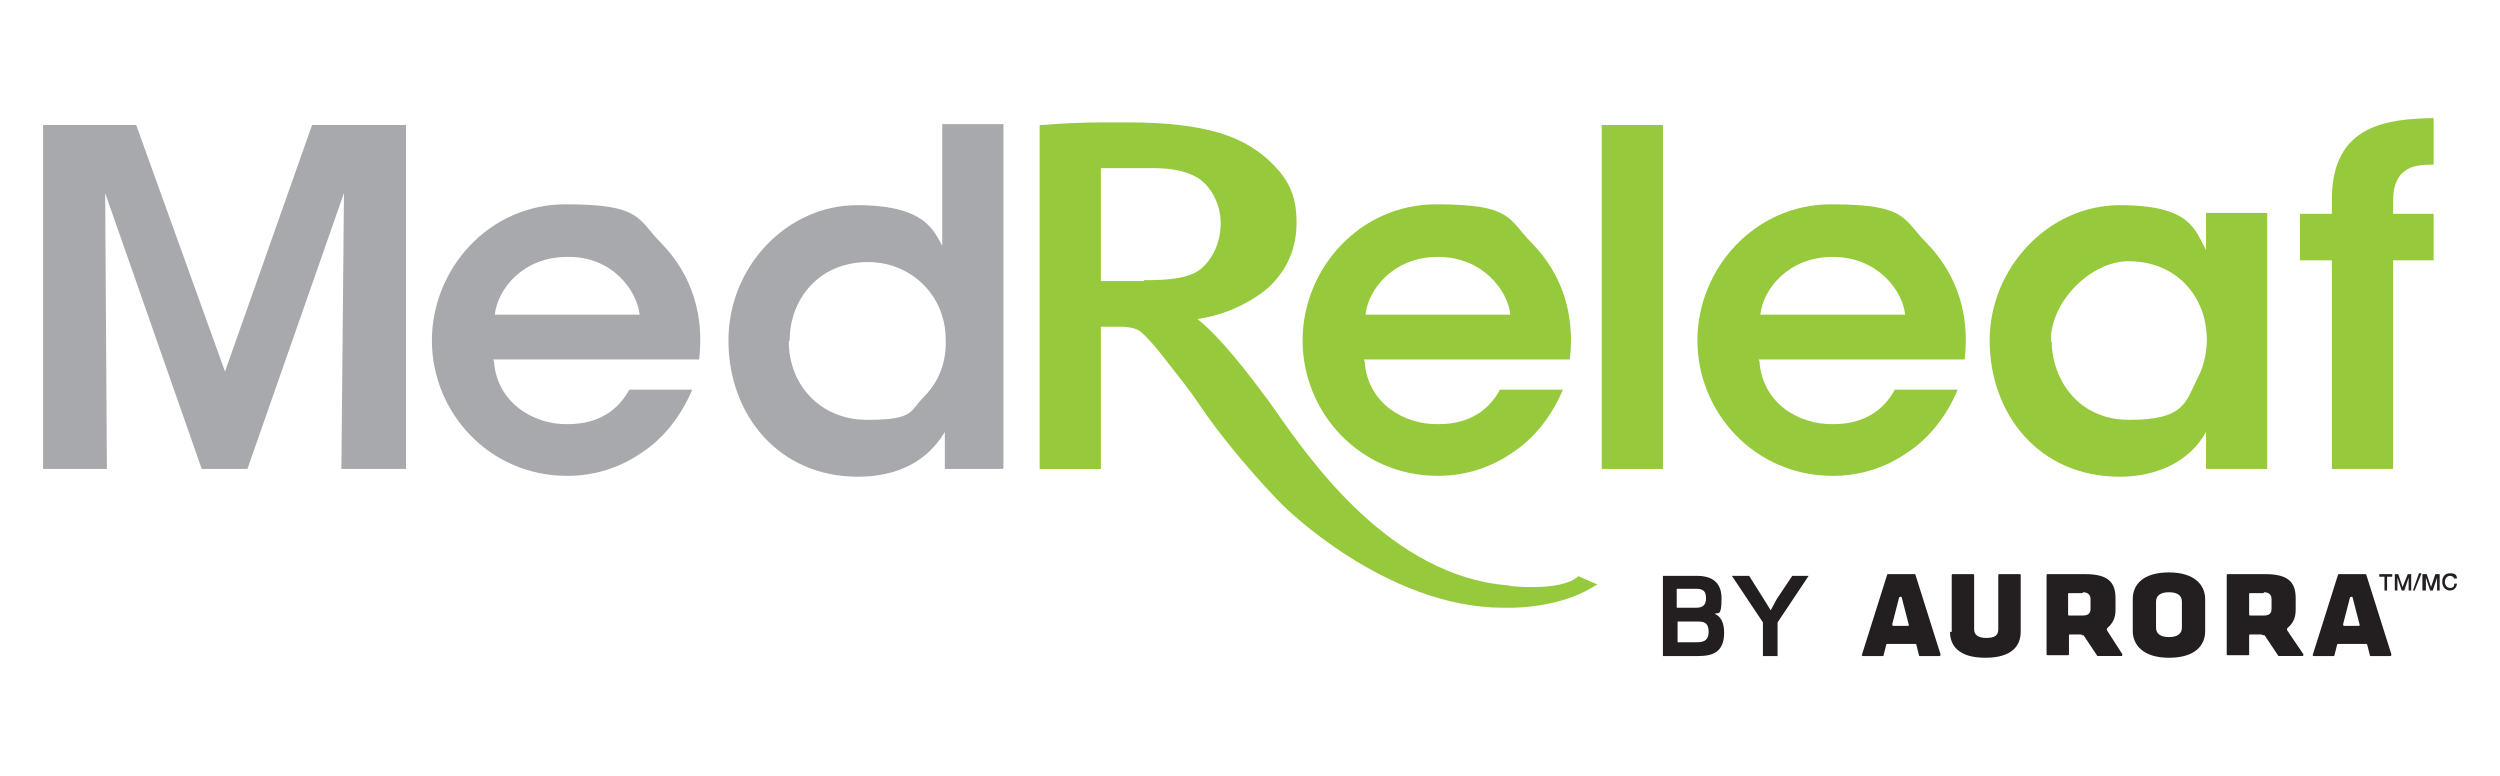 <svg viewBox="0 0 290 90" version="1.1" xmlns="http://www.w3.org/2000/svg">
  <defs>
    <style>
      .cls-1 {
        fill: none;
      }

      .cls-2 {
        fill: #97c93d;
      }

      .cls-3 {
        fill: #231f20;
      }

      .cls-4 {
        fill: #a7a9ac;
      }
    </style>
  </defs>
  
  <g>
    <g id="Layer_1">
      <g id="a">
        <rect height="612" width="612" y="-261" x="-176" class="cls-1"></rect>
      </g>
      <g id="b">
        <g>
          <polygon points="36.2 14.5 26.1 43.1 15.8 14.5 5 14.5 5 54.4 12.4 54.4 12.2 22.4 23.4 54.4 28.7 54.4 39.9 22.4 39.6 54.4 47.1 54.4 47.1 14.5 36.2 14.5" class="cls-4"></polygon>
          <g>
            <path d="M74.2,36.5c-.3-2.8-3.2-6.8-8.4-6.7-5.2,0-8.1,3.8-8.4,6.7h16.8ZM57.3,41.9c.3,4.7,4.5,7.4,8.6,7.3,3.5,0,5.8-1.6,7.1-4h7.3c-1.4,3.3-3.5,5.8-6,7.4-2.5,1.7-5.4,2.6-8.5,2.6-9.1,0-15.7-7.4-15.7-15.7s6.6-15.8,15.5-15.8,8.3,1.7,11.1,4.5c3.6,3.7,5,8.4,4.4,13.5h-23.9,0Z" class="cls-4"></path>
            <path d="M91.5,39.6c0,5,3.6,9.1,9.1,9.1s4.9-1,6.6-2.7c1.7-1.7,2.6-4,2.5-6.6,0-2.6-1-4.8-2.6-6.4-1.6-1.6-3.9-2.6-6.4-2.6-5.8,0-9.1,4.4-9.1,9.1h0s0,0,0,0ZM116.3,54.4h-6.7v-4.3c-1.3,2.2-4.1,5.2-10.1,5.2-9.1,0-15-7.1-15-15.8s6.9-15.7,14.9-15.7,8.9,3,9.9,4.7v-14.1h7.1v39.9h0Z" class="cls-4"></path>
            <path d="M175.2,36.5c-.3-2.8-3.2-6.7-8.4-6.7-5.2,0-8.1,3.8-8.4,6.7h16.8ZM158.3,41.9c.3,4.8,4.5,7.4,8.6,7.3,3.5,0,5.8-1.6,7.1-4h7.3c-1.4,3.3-3.5,5.8-6,7.4-2.5,1.7-5.4,2.6-8.5,2.6-9.1,0-15.7-7.4-15.7-15.7s6.6-15.8,15.5-15.8,8.3,1.7,11.1,4.5c3.6,3.7,5,8.4,4.4,13.5h-23.9Z" class="cls-2"></path>
          </g>
          <rect height="39.9" width="7.1" y="14.5" x="185.8" class="cls-2"></rect>
          <g>
            <path d="M221,36.5c-.3-2.8-3.2-6.7-8.4-6.7-5.2,0-8.1,3.8-8.4,6.7h16.8ZM204.1,41.9c.3,4.8,4.5,7.4,8.6,7.3,3.5,0,5.8-1.6,7.1-4h7.3c-1.4,3.3-3.5,5.8-6,7.4-2.5,1.7-5.4,2.6-8.5,2.6-9.1,0-15.7-7.4-15.7-15.7s6.6-15.8,15.5-15.8,8.3,1.7,11.1,4.5c3.6,3.7,5,8.4,4.4,13.5h-23.9,0Z" class="cls-2"></path>
            <path d="M238,39.7c0,3.7,2.6,9,9,9s6.5-2,7.9-4.8c.7-1.3,1-2.7,1.1-4.2,0-1.4-.2-2.9-.8-4.2-1.2-2.8-4-5.2-8.3-5.2s-9,4.6-9,9.2h0c0,0,0,0,0,0ZM263,54.4h-7.1v-4.3c-1.9,3.5-5.8,5.2-10,5.2-9.5,0-15.1-7.4-15.1-15.8s6.8-15.7,15.1-15.7,8.7,2.9,10,5.2v-4.3h7.1v29.6h0Z" class="cls-2"></path>
            <path d="M270.5,30.2h-3.7v-5.4h3.7v-1.7c0-8.8,6.7-9.3,11.8-9.4v5.4c-1.8,0-4.7,0-4.7,4.2v1.5h4.7v5.4h-4.7v24.2h-7.1v-24.2h0Z" class="cls-2"></path>
            <path d="M132.7,32.6h-5v-13.1h6c2.1,0,3.8.3,5.2,1.1,1.6,1,2.7,3.1,2.7,5.3s-.9,4.1-2.3,5.3c-1.5,1.2-4.2,1.3-6.6,1.3M183.1,66.8l-.2.2c-.9.7-2.7,1.1-5.1,1.1s-2.9-.2-2.9-.2c-13.6-1.1-22.9-14.5-26.9-20.2-.5-.7-.9-1.3-1.3-1.8-3.4-4.6-6-7.5-7.8-8.9,5.1-.7,8.3-3.7,8.3-3.7,2.2-2.1,3.2-4.6,3.2-7.5s-.8-4.7-2.5-6.5c-1.7-1.8-3.8-3.1-6.5-3.9s-6.2-1.2-10.4-1.2-2.1,0-3.3,0c-2,0-4.3.1-6.9.3h-.2v39.9h7.1v-3.9c0-.8,0-1.6,0-2.6v-10h2.2c1.1,0,1.9.2,2.3.5.4.3,1.2,1,2.9,3.2,1.4,1.8,2.9,3.6,4.2,5.6,4.2,6.1,9.4,11.3,9.5,11.4.1.1,11.9,11.9,25.6,11.9s.5,0,.7,0h.1c.9,0,5.7-.1,9.4-2.3l.7-.4-2.3-1h0Z" class="cls-2"></path>
            <path d="M196.8,74.5c.5,0,1.4,0,1.4-1.2s-.7-1.2-1.3-1.2h-2.3v2.4h2.3ZM194.5,68.3v2.2h2.2c.7,0,1.2-.2,1.2-1.1s-.4-1.1-1.2-1.1h-2.2ZM192.9,76.1v-9.3h4c1.2,0,2.8.4,2.8,2.6s-.4,1.6-.8,1.8c.7.3,1.1,1,1.1,2.2,0,2.3-1.4,2.7-3,2.7h-4Z" class="cls-3"></path>
          </g>
          <polygon points="207.9 66.8 206.1 69.5 205.4 70.8 204.6 69.5 202.9 66.8 200.9 66.8 204.5 72.2 204.5 76.1 206.2 76.1 206.2 72.2 209.8 66.8 207.9 66.8" class="cls-3"></polygon>
          <g>
            <path d="M219.6,72.6h1.7c0,0,.2,0,.1-.2l-.8-3.1c0-.1-.2-.1-.3,0l-.8,3.1c0,0,0,.2.1.2M222,74.7h-3.1c0,0-.1,0-.1.1l-.3,1.2c0,0,0,.1-.1.1h-2.3c0,0-.2,0-.1-.2l2.9-9.2c0,0,0-.1.1-.1h3.1c0,0,.1,0,.1.1l2.9,9.2c0,0,0,.2-.1.2h-2.3c0,0-.1,0-.1-.1l-.3-1.2c0,0,0-.1-.1-.1" class="cls-3"></path>
            <path d="M226.4,73.3v-6.6c0,0,0-.1.1-.1h2.4c0,0,.1,0,.1.1v6.3c0,.6.4,1,1.4,1s1.4-.3,1.4-1v-6.3c0,0,0-.1.1-.1h2.4c0,0,.1,0,.1.1v6.6c0,1.5-.9,3-4.1,3s-4.1-1.5-4.1-3" class="cls-3"></path>
            <path d="M241.6,68.8h-1.6c0,0-.1,0-.1.1v2.4c0,0,0,.1.1.1h1.6c.7,0,.9-.3.9-.8v-1.1c0-.5-.3-.8-.9-.8M241.4,73.6h-1.3c0,0-.1,0-.1.1v2.2c0,0,0,.1-.1.1h-2.4c0,0-.1,0-.1-.1v-9.2c0,0,0-.1.1-.1h4.4c2.7,0,3.5,1,3.5,2.8v1.3c0,1-.3,1.6-1,2.2,0,0,0,.1,0,.2l1.8,2.8c0,0,0,.2-.1.2h-2.7s0,0-.1,0l-1.6-2.4s0,0-.1,0" class="cls-3"></path>
            <path d="M251.6,68.7c-1,0-1.5.4-1.5,1.1v3c0,.7.5,1.1,1.5,1.1s1.5-.4,1.5-1.1v-3c0-.7-.5-1.1-1.5-1.1M247.4,73.2v-3.7c0-1.7,1.2-3.1,4.2-3.1s4.2,1.5,4.2,3.1v3.7c0,1.7-1.2,3.1-4.2,3.1s-4.2-1.5-4.2-3.1" class="cls-3"></path>
            <path d="M262.6,68.8h-1.6c0,0-.1,0-.1.1v2.4c0,0,0,.1.1.1h1.6c.7,0,.9-.3.9-.8v-1.1c0-.5-.3-.8-.9-.8M262.3,73.6h-1.3c0,0-.1,0-.1.1v2.2c0,0,0,.1-.1.1h-2.4c0,0-.1,0-.1-.1v-9.2c0,0,0-.1.1-.1h4.4c2.7,0,3.5,1,3.5,2.8v1.3c0,1-.3,1.6-1,2.2,0,0,0,.1,0,.2l1.9,2.8c0,0,0,.2-.1.2h-2.7s0,0-.1,0l-1.6-2.4s0,0-.1,0" class="cls-3"></path>
            <path d="M271.9,72.6h1.7c0,0,.2,0,.1-.2l-.8-3.1c0-.1-.2-.1-.3,0l-.8,3.1c0,0,0,.2.1.2M274.3,74.7h-3.1c0,0-.1,0-.1.1l-.3,1.2c0,0,0,.1-.1.1h-2.3c0,0-.2,0-.1-.2l2.9-9.2c0,0,0-.1.1-.1h3.1c0,0,.1,0,.1.1l2.9,9.2c0,0,0,.2-.1.2h-2.3c0,0-.1,0-.1-.1l-.3-1.2c0,0,0-.1-.1-.1" class="cls-3"></path>
          </g>
          <polygon points="276 66.6 276 66.9 276.6 66.9 276.6 68.5 276.9 68.5 276.9 66.9 277.5 66.9 277.5 66.6 276 66.6" class="cls-3"></polygon>
          <polygon points="279.3 66.6 278.7 68.1 278.7 68.1 278.2 66.6 277.8 66.6 277.8 68.5 278.1 68.5 278.1 67 278.1 67 278.6 68.5 278.9 68.5 279.4 67 279.4 67 279.4 68.5 279.7 68.5 279.7 66.6 279.3 66.6" class="cls-3"></polygon>
          <polygon points="280.6 66.5 279.9 68.5 280.1 68.5 280.9 66.5 280.6 66.5" class="cls-3"></polygon>
          <polygon points="282.5 66.6 282 68.1 282 68.1 281.5 66.6 281 66.6 281 68.5 281.4 68.5 281.4 67 281.4 67 281.9 68.5 282.2 68.5 282.7 67 282.7 67 282.7 68.5 283 68.5 283 66.6 282.5 66.6" class="cls-3"></polygon>
          <path d="M284.7,67.2c0-.2-.2-.4-.5-.4-.4,0-.6.4-.6.7s.2.7.6.7.5-.2.5-.5h.3c0,.4-.3.8-.8.8s-.9-.4-.9-1,.3-1,.9-1,.8.2.8.6h-.3Z" class="cls-3"></path>
        </g>
      </g>
    </g>
  </g>
</svg>